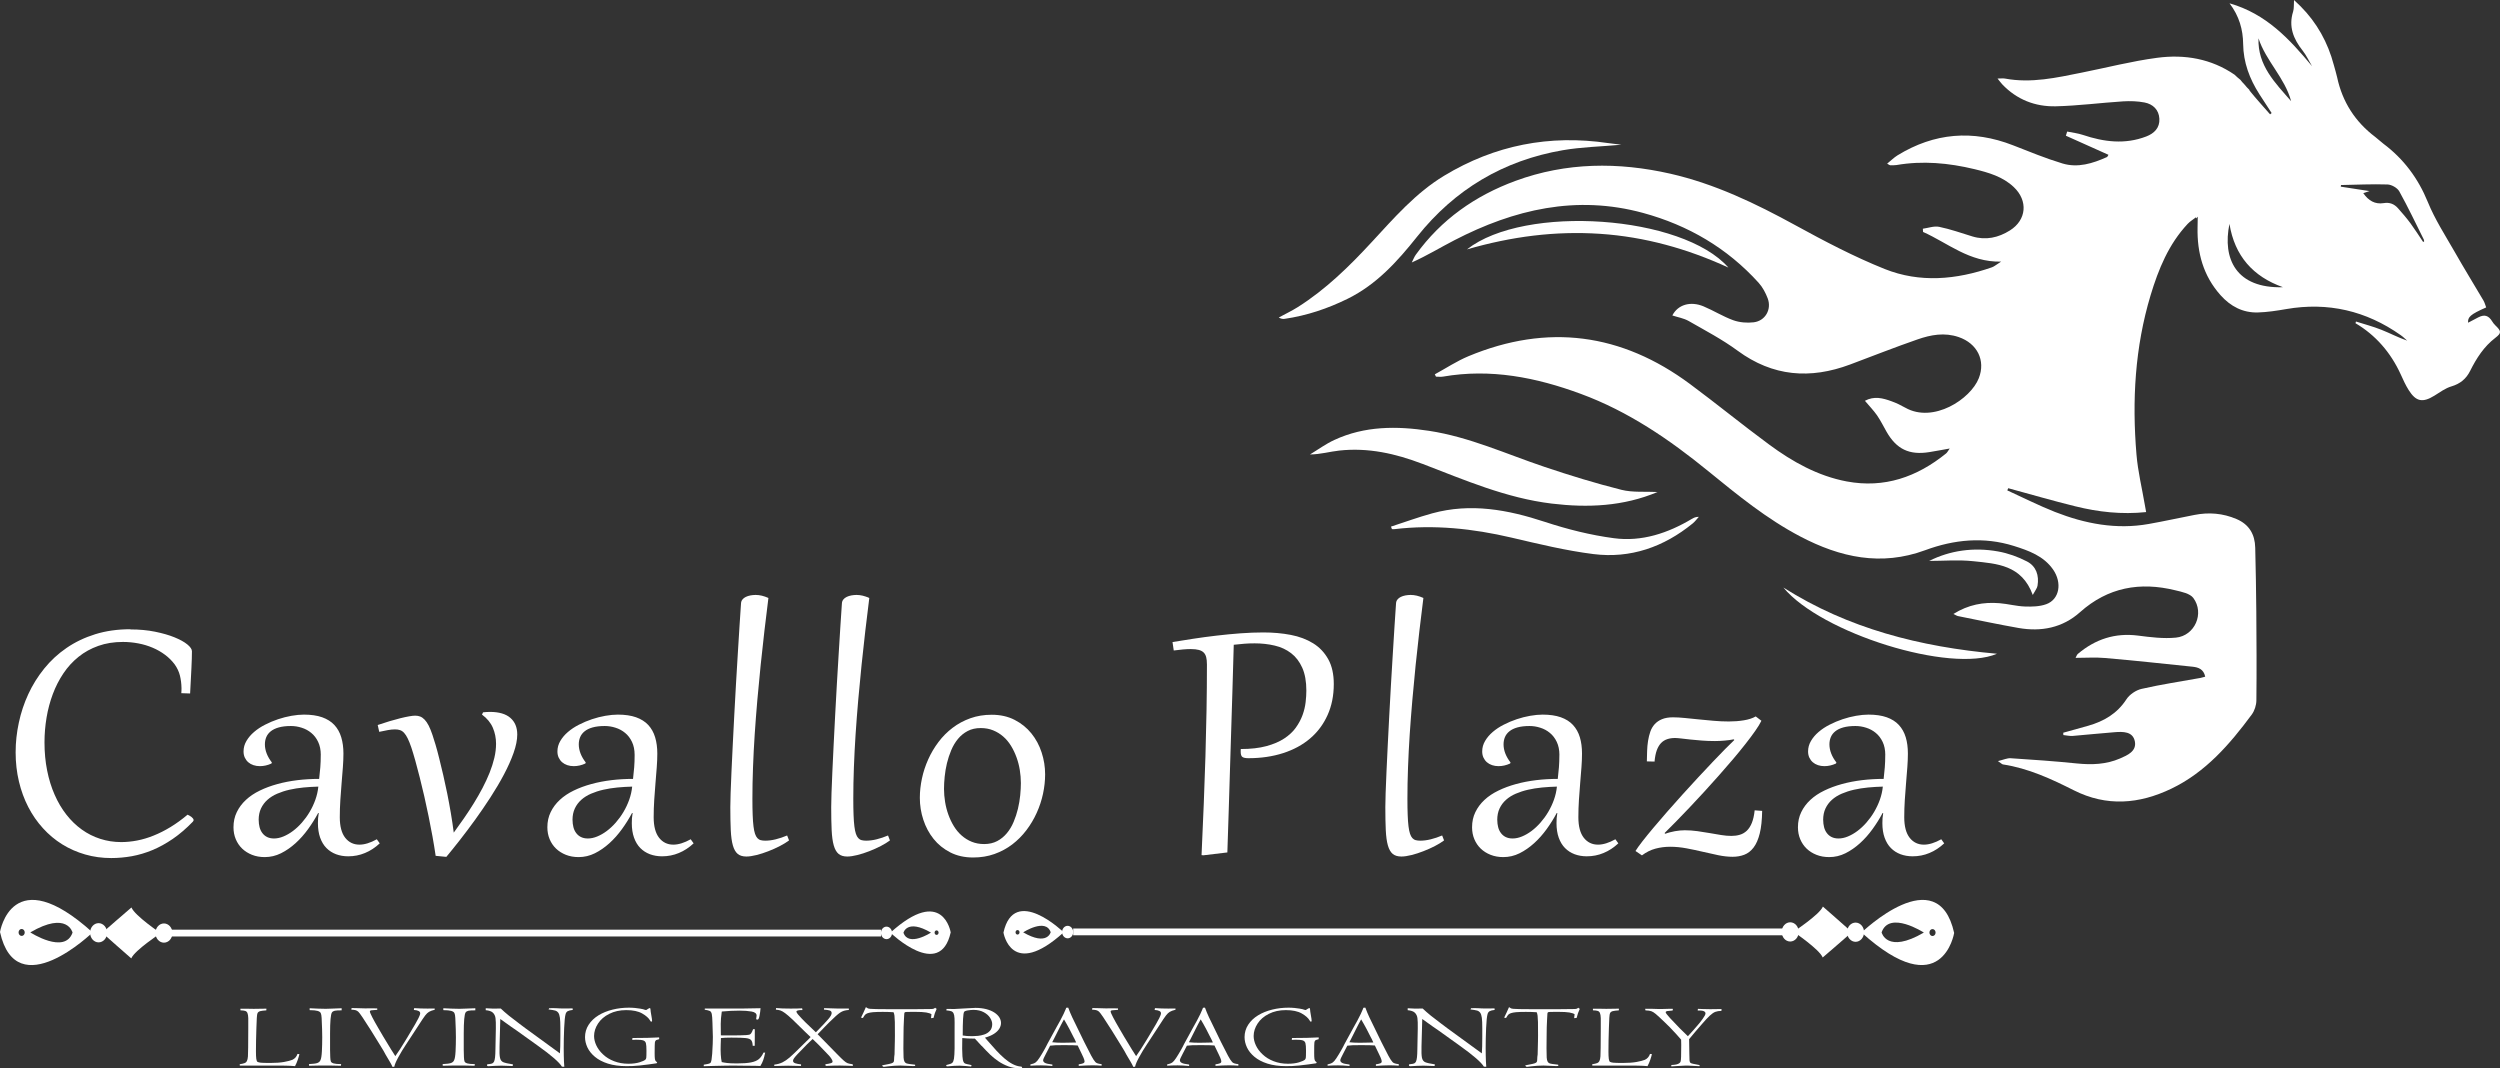 <?xml version="1.0" encoding="UTF-8"?><svg id="Vrstva_2" xmlns="http://www.w3.org/2000/svg" viewBox="0 0 673.27 287.72"><rect x="0" y="0" width="673.27" height="287.72" fill="#333333" stroke="none"/><g id="Vrstva_2-2"><path d="M24.93,251.11c-21.74-19.64-24.93-.11-24.93-.11,4.43,19.96,24.93.11,24.93.11ZM5.83,250.18c.46,0,.83.42.83.94,0,.52-.37.94-.83.93-.46,0-.83-.42-.83-.94,0-.52.37-.94.83-.93ZM8.16,251.1c9.98-5.83,11.38.05,11.38.05-2.08,5.98-11.38-.05-11.38-.05Z" style="fill:#fff; stroke-width:0px;"/><path d="M26.54,253.79c1.27,0,2.3-1.15,2.3-2.58h0c0-1.43-1.02-2.59-2.28-2.6h0c-1.27,0-2.3,1.15-2.3,2.58h0c0,1.43,1.02,2.59,2.28,2.6h0Z" style="fill:#fff; stroke-width:0px;"/><path d="M44.14,253.87c1.27,0,2.3-1.15,2.3-2.58h0c0-1.43-1.02-2.59-2.28-2.6h0c-1.27,0-2.3,1.15-2.3,2.58h0c0,1.43,1.02,2.59,2.28,2.6h0Z" style="fill:#fff; stroke-width:0px;"/><path d="M35.35,258.1s-7.84-6.85-7.77-6.89c-.07-.04,7.82-6.82,7.82-6.82.91,2.24,7.82,6.88,7.8,6.89.11.07-6.92,4.59-7.85,6.82Z" style="fill:#fff; stroke-width:0px;"/><path d="M256.03,251.1s-2.07-12.72-16.24.07c0,0,13.35,12.92,16.24-.07ZM252.77,251.17c0,.34-.24.61-.54.61-.3,0-.54-.27-.54-.61,0-.34.24-.61.54-.61.3,0,.54.27.54.61ZM243.31,251.2s.91-3.83,7.41-.04c0,0-6.06,3.93-7.41.04Z" style="fill:#fff; stroke-width:0px;"/><path d="M238.75,252.92c-.82,0-1.5-.75-1.5-1.68h0c0-.93.66-1.69,1.49-1.69h0c.82,0,1.5.75,1.5,1.68h0c0,.93-.66,1.69-1.49,1.69h0Z" style="fill:#fff; stroke-width:0px;"/><rect x="44.15" y="250.37" width="193.1" height="1.83" style="fill:#fff; stroke-width:0px;"/><path d="M501.34,251.14c21.74,19.64,24.93.11,24.93.11-4.43-19.96-24.93-.11-24.93-.11ZM520.44,252.08c-.46,0-.83-.42-.83-.94,0-.52.38-.94.83-.93.46,0,.83.42.83.94,0,.52-.38.93-.83.93ZM518.11,251.15c-9.98,5.83-11.38-.05-11.38-.05,2.08-5.98,11.38.05,11.38.05Z" style="fill:#fff; stroke-width:0px;"/><path d="M499.73,248.46c-1.27,0-2.3,1.15-2.3,2.58h0c0,1.43,1.02,2.59,2.28,2.6h0c1.26,0,2.29-1.15,2.3-2.58h0c0-1.43-1.01-2.59-2.28-2.6h0Z" style="fill:#fff; stroke-width:0px;"/><path d="M482.13,248.38c-1.27,0-2.29,1.15-2.3,2.58h0c0,1.43,1.01,2.59,2.28,2.6h0c1.27,0,2.29-1.15,2.3-2.58h0c0-1.43-1.02-2.59-2.28-2.6h0Z" style="fill:#fff; stroke-width:0px;"/><path d="M490.92,244.15s7.84,6.86,7.77,6.89c.07.04-7.82,6.82-7.82,6.82-.91-2.24-7.81-6.88-7.8-6.89-.12-.07,6.92-4.58,7.85-6.82Z" style="fill:#fff; stroke-width:0px;"/><path d="M270.24,251.15s2.08,12.72,16.23-.07c0,0-13.35-12.92-16.23.07ZM273.49,251.08c0-.34.24-.61.54-.61.3,0,.54.27.54.61,0,.34-.24.61-.54.61-.3,0-.54-.27-.54-.61ZM282.96,251.05s-.91,3.83-7.41.03c0,0,6.06-3.93,7.41-.03Z" style="fill:#fff; stroke-width:0px;"/><path d="M287.52,249.33c.82,0,1.49.75,1.5,1.68h0c0,.93-.66,1.69-1.49,1.69h0c-.82,0-1.49-.75-1.5-1.68h0c0-.93.66-1.69,1.49-1.69h0Z" style="fill:#fff; stroke-width:0px;"/><rect x="289.02" y="250.05" width="193.1" height="1.83" style="fill:#fff; stroke-width:0px;"/><path d="M480.28,158.23c17.46,11.06,36.82,15.98,57.52,17.83-12.46,5.37-47.38-5.54-57.52-17.83Z" style="fill:#fff; stroke-width:0px;"/><path d="M436.6,38.98c-5.63.51-10.73.61-15.7,1.47-15.99,2.75-29.12,10.55-39.24,23.26-5.3,6.66-10.91,12.89-18.71,16.74-5.4,2.66-11.03,4.55-17,5.42-.46.07-.96,0-1.57-.36,1.72-.94,3.5-1.78,5.15-2.82,7.55-4.78,13.87-10.98,19.89-17.5,6.01-6.49,11.81-13.22,19.51-17.87,13.66-8.25,28.37-11.11,44.12-8.79,1.01.15,2.04.26,3.54.44Z" style="fill:#fff; stroke-width:0px;"/><path d="M395.08,67.15c15.56-12.22,58.09-9.18,70.39,4.91-11-5.06-22.45-8.28-34.57-9.09-12.05-.8-23.8.71-35.82,4.19Z" style="fill:#fff; stroke-width:0px;"/><path d="M671.98,87.58c-.31-.29-.59-.65-.81-1.02-.98-1.6-2.07-1.94-3.71-1.11-1.11.57-2.22,1.17-2.78,1.46-.12-1.5.53-2.21,4.87-4.12-.24-.61-.4-1.28-.73-1.85-2.6-4.4-5.28-8.76-7.81-13.21-2.51-4.38-5.28-8.67-7.17-13.31-2.63-6.43-6.52-11.63-11.99-15.73-.75-.56-1.42-1.24-2.17-1.8-5.4-4.08-8.85-9.42-10.27-16.08-.25-1.11-.59-2.2-.89-3.3-1.6-6.07-4.54-11.37-8.95-15.81-.55-.55-1.11-1.07-1.77-1.69-.08,1.23.03,2.23-.24,3.1-1.28,4.06.08,7.38,2.57,10.53,1,1.27,1.69,2.78,2.53,4.19-6.07-7.3-12.33-14.11-22.23-16.94,2.63,3.45,3.62,7.1,3.67,10.93.06,5.01,1.73,9.41,4.36,13.53,1.09,1.71,2.21,3.4,3.31,5.09-.14.12-.28.24-.42.35-1.83-2.11-3.73-4.16-5.48-6.34-.05-.09-.09-.19-.13-.29-.23-.21-.43-.43-.65-.66-.38-.47-.78-.92-1.2-1.35-.17-.22-.36-.42-.53-.65-.55-.43-1.08-.9-1.58-1.39-6.26-4.29-13.39-5.54-20.87-4.54-6.8.9-13.48,2.63-20.24,3.98-6.82,1.37-13.65,2.93-20.7,1.61-.52-.09-1.07-.01-2.02-.01.61.74.92,1.19,1.29,1.58,3.91,4.1,8.86,6.02,14.37,5.9,6.05-.14,12.08-.94,18.13-1.33,1.93-.12,3.92-.06,5.8.3,2.27.44,3.87,1.95,4,4.38.14,2.47-1.42,3.97-3.55,4.78-5.73,2.2-11.4,1.47-17.06-.43-1.35-.45-2.8-.61-4.22-.9-.11.38-.24.75-.35,1.12,3.79,1.71,7.6,3.41,11.47,5.14-.1.14-.22.53-.45.63-3.81,1.7-7.8,2.95-11.92,1.71-4.54-1.37-8.94-3.19-13.35-4.91-10.83-4.22-21.19-3.36-31.08,2.71-.97.6-1.79,1.43-2.8,2.24.53.3.66.43.79.43.58.01,1.16.04,1.72-.05,7.08-1.22,14.07-.56,20.99,1.1,3.83.93,7.64,2.02,10.61,4.84,3.88,3.68,3.44,8.85-1.05,11.67-3.09,1.94-6.49,2.72-10.12,1.61-2.97-.91-5.91-1.96-8.94-2.58-1.37-.28-2.93.31-4.39.51.02.29.04.58.06.87,6.69,2.96,12.42,8.18,21.02,7.99-1.26.78-1.81,1.3-2.47,1.53-9.59,3.35-19.41,4.25-28.9.45-8.25-3.31-16.19-7.48-24-11.76-10.75-5.89-21.71-11.16-33.71-13.9-14.04-3.18-28.01-3.09-41.67,1.92-10.88,4-20.03,10.41-26.88,19.9-.45.63-.72,1.39-1.08,2.09,4.12-1.85,7.74-4.07,11.51-6.01,16.07-8.3,32.82-12.24,50.79-7.33,12.13,3.31,22.64,9.44,31.12,18.82,1.06,1.18,1.87,2.7,2.44,4.21,1.1,2.94-.66,6.05-3.78,6.42-1.79.22-3.81.05-5.51-.56-2.76-1-5.29-2.6-8.01-3.74-3.52-1.46-6.9-.46-8.39,2.46,1.49.49,3.07.74,4.38,1.48,4.46,2.56,9.07,4.97,13.2,8.01,9.48,6.97,19.54,7.73,30.28,3.72,6.06-2.27,12.07-4.65,18.19-6.77,3.58-1.24,7.24-1.93,11.07-.62,4.98,1.71,7.3,6.27,5.41,11.08-2.21,5.63-12.23,12.2-19.77,7.95-1.21-.68-2.47-1.3-3.78-1.76-2.29-.83-4.63-1.46-7.12-.11,1.18,1.4,2.32,2.57,3.24,3.88.97,1.41,1.74,2.96,2.59,4.46,2.68,4.69,6.13,6.35,11.51,5.48,1.7-.27,3.39-.6,5.5-.97-.5.7-.68,1.09-.98,1.33-7.84,6.35-16.64,9.43-26.75,7.54-7.8-1.47-14.62-5.3-20.92-9.95-7.2-5.3-14.12-10.97-21.3-16.29-18.44-13.68-38.36-16.34-59.63-7.5-3.17,1.32-6.07,3.25-9.09,4.89.1.22.21.42.31.63.63,0,1.27.09,1.88-.01,12.86-2.23,25.12.21,37.12,4.64,12.78,4.71,23.85,12.27,34.32,20.81,7.88,6.42,15.76,12.87,24.83,17.62,10.72,5.62,21.71,8.06,33.59,3.68,7.78-2.88,15.8-3.69,23.89-1.15,4,1.26,7.99,2.68,10.55,6.33,2.52,3.61,1.74,8.08-1.83,9.36-1.76.64-3.83.69-5.75.62-2.28-.08-4.54-.7-6.83-.89-4.31-.35-8.4.38-12.42,2.9.61.29.87.48,1.14.55,5.46,1.09,10.91,2.26,16.39,3.22,6.12,1.07,11.84-.02,16.57-4.25,7.52-6.71,16.16-8.24,25.69-5.89,1.71.41,3.92.85,4.83,2.07,3.04,4.12.41,10.16-4.69,10.67-3.36.33-6.84-.11-10.24-.55-6.18-.78-11.48.98-16.16,4.92-.31.26-.43.74-.63,1.08,2.76,0,5.39-.19,7.98.04,7.84.69,15.68,1.52,23.5,2.34,1.57.16,3.02.65,3.43,2.69-.51.13-.88.26-1.25.33-5.3.96-10.63,1.75-15.87,2.95-1.54.35-3.27,1.52-4.11,2.83-2.5,3.84-6.04,5.89-10.26,7.1-2.24.65-4.5,1.25-6.74,1.88,0,.21.02.41.03.63.84.08,1.7.3,2.54.23,3.75-.3,7.5-.72,11.26-1,2.26-.17,4.93-.24,5.46,2.5.5,2.63-1.98,3.7-4.01,4.58-3.71,1.61-7.59,1.74-11.59,1.34-5.94-.61-11.9-1.02-17.86-1.41-.93-.06-1.9.41-3.42.77.87.58,1.09.86,1.36.9,6.83,1.04,12.99,3.9,19.07,6.96,8.85,4.46,17.6,3.73,26.27-.43,9.24-4.44,15.72-11.94,21.66-19.97.75-1.02,1.23-2.52,1.24-3.79.09-7.97.04-15.93-.02-23.89-.04-5.75-.16-11.49-.29-17.24-.08-3.61-1.64-6.28-5.05-7.73-3.66-1.56-7.44-1.87-11.33-1.1-4.09.79-8.17,1.7-12.29,2.43-8.76,1.57-17.15-.06-25.29-3.25-4.35-1.72-8.55-3.85-12.81-5.79l.25-.59c6.01,1.64,12,3.38,18.04,4.87,6.21,1.54,12.5,2.25,19.1,1.56-.16-.84-.26-1.38-.35-1.93-.77-4.52-1.87-9.01-2.25-13.57-1.22-14.5-.42-28.87,3.8-42.89,2.12-7.02,4.86-13.76,9.99-19.23.65-.69,1.49-1.19,2.24-1.77.03.12.05.21.06.31.13-.16.28-.33.41-.48,0,.98-.04,1.95-.05,2.93-.14,6.84,1.55,13.01,6.18,18.21,2.71,3.03,6.03,4.78,10.08,4.66,2.55-.08,5.1-.47,7.62-.91,11.23-1.94,21.5.44,30.83,7.02.63.43,1.16.99,1.74,1.48-2.44-.84-4.65-2.02-6.96-2.93-2.23-.89-4.55-1.49-6.83-2.22l-.13.46c5.38,3.17,9.48,7.85,12.19,13.79.65,1.44,1.3,2.89,2.14,4.22,1.98,3.13,3.76,3.45,6.92,1.5,1.49-.92,2.95-2.02,4.59-2.5,2.36-.7,3.99-2.05,5.04-4.18,1.71-3.41,3.7-6.54,6.8-8.91,1.74-1.33,1.57-1.82-.05-3.38ZM600.41,60.29c1.41,8.66,6.35,14.2,14.42,17.06-12.65.38-16.35-7.67-14.42-17.06ZM608.23,10.32c2.01,6.12,7.1,10.63,8.79,16.93-4.29-4.93-9.05-9.6-8.79-16.93ZM652.56,65.15c-1.12-1.67-2.2-3.38-3.39-5-1.04-1.41-2.2-2.75-3.36-4.06-1.02-1.15-2.26-1.66-3.86-1.39-2.34.38-4.1-.65-5.5-2.68.63-.21,1.13-.37,1.67-.56-2.6-.39-5.16-.78-7.73-1.19.02-.14.04-.29.06-.44,4.19-.08,8.36-.29,12.54-.15,1.09.04,2.63.91,3.16,1.86,2.36,4.24,4.43,8.64,6.61,12.99.07.14.05.34.08.5-.09.04-.19.08-.27.12Z" style="fill:#fff; stroke-width:0px;"/><path d="M383.04,124.91c-7.2-2.76-14.6-4.42-22.35-3.57-2.56.28-5.05,1.02-7.9,1.05,2.17-1.31,4.25-2.84,6.55-3.9,8.2-3.81,16.84-3.79,25.55-2.46,10.86,1.66,20.8,6.26,31.11,9.72,6.81,2.29,13.7,4.41,20.67,6.16,3.09.77,6.47.42,9.72.59-9.22,3.88-18.76,4.29-28.48,3.12-12.27-1.48-23.48-6.35-34.86-10.72Z" style="fill:#fff; stroke-width:0px;"/><path d="M519.54,151.06c5.64-2.83,11.99-3.73,18.56-2.55,2.68.48,5.37,1.44,7.79,2.7,2.47,1.28,3.3,3.77,2.83,6.54-.11.67-.63,1.27-1.28,2.48-2.96-8.12-9.69-8.42-16-9.09-4.01-.43-8.1-.08-11.9-.08Z" style="fill:#fff; stroke-width:0px;"/><path d="M455.68,139.72c.48-.29,1-.55,1.83-.53-.56.61-1.04,1.29-1.67,1.79-7.78,6.34-16.73,9.48-26.69,8.24-7.44-.93-14.79-2.73-22.11-4.44-10.39-2.43-20.82-3.54-31.46-2.28-.24.03-.47,0-.72,0-.09-.23-.17-.45-.26-.68,3.69-1.2,7.35-2.54,11.09-3.57,10.38-2.85,20.37-.99,30.37,2.3,6.03,1.98,12.28,3.56,18.56,4.39,7.51,1.01,14.57-1.35,21.06-5.23Z" style="fill:#fff; stroke-width:0px;"/><path d="M35.14,169.51c2.38,0,4.58.2,6.6.61,2.02.41,3.77.91,5.24,1.51,1.47.6,2.62,1.23,3.46,1.91.83.68,1.25,1.3,1.25,1.86,0,1.17-.05,2.7-.14,4.57-.09,1.87-.21,4.13-.35,6.79l-2.37-.08c.02-.24.03-.46.04-.68,0-.21.01-.44.01-.68-.02-1.17-.16-2.29-.42-3.36-.26-1.06-.74-2.08-1.43-3.05-.73-.97-1.59-1.83-2.6-2.58-1.01-.75-2.11-1.38-3.31-1.89-1.2-.51-2.48-.9-3.84-1.16-1.36-.26-2.75-.4-4.17-.4-2.43,0-4.64.35-6.63,1.06-1.99.71-3.76,1.68-5.32,2.94-1.56,1.25-2.92,2.73-4.07,4.44-1.15,1.71-2.11,3.57-2.86,5.58-.75,2.01-1.32,4.12-1.69,6.33s-.56,4.45-.56,6.71c0,2.67.24,5.19.71,7.55.47,2.37,1.14,4.54,2.02,6.53.87,1.99,1.92,3.78,3.16,5.36,1.23,1.58,2.62,2.92,4.15,4.02,1.53,1.1,3.2,1.94,4.98,2.51,1.79.58,3.67.87,5.65.87,1.38,0,2.8-.14,4.26-.42,1.46-.28,2.95-.72,4.45-1.33,1.51-.6,3.03-1.37,4.56-2.3,1.53-.93,3.06-2.04,4.59-3.33.14.07.31.15.5.25.19.1.37.22.53.34.16.13.3.27.42.42.12.15.18.31.18.46,0,.1-.07.25-.22.43-1.78,1.84-3.58,3.38-5.39,4.62-1.82,1.24-3.64,2.25-5.47,3.01s-3.68,1.31-5.54,1.65c-1.86.33-3.72.5-5.57.5-2.45,0-4.79-.32-7.01-.96-2.22-.64-4.29-1.55-6.2-2.74-1.91-1.19-3.63-2.63-5.17-4.33-1.54-1.69-2.86-3.59-3.95-5.7-1.09-2.11-1.93-4.4-2.52-6.88-.59-2.48-.89-5.09-.89-7.85s.29-5.32.86-8c.57-2.68,1.42-5.25,2.56-7.7,1.13-2.45,2.56-4.74,4.28-6.87,1.72-2.13,3.72-3.98,6.01-5.55,2.29-1.57,4.87-2.81,7.73-3.7,2.87-.89,6.03-1.34,9.48-1.34Z" style="fill:#fff; stroke-width:0px;"/><path d="M86.39,203.3c0-1.34-.24-2.51-.71-3.5-.47-.99-1.09-1.8-1.85-2.42-.76-.63-1.62-1.1-2.59-1.4-.96-.31-1.92-.46-2.89-.46-1.29,0-2.38.13-3.27.38-.89.25-1.61.6-2.17,1.05-.55.44-.95.97-1.2,1.57-.25.6-.37,1.25-.37,1.95,0,.82.16,1.64.48,2.46.32.83.79,1.63,1.4,2.41l-.11.28c-1.03.48-2.08.71-3.13.71-.62,0-1.19-.09-1.73-.27-.54-.18-1-.44-1.39-.78-.39-.34-.7-.76-.93-1.25-.23-.49-.34-1.05-.34-1.66,0-1,.26-1.95.78-2.83.52-.88,1.2-1.69,2.06-2.42.85-.73,1.84-1.39,2.97-1.96,1.13-.58,2.29-1.07,3.49-1.47,1.2-.4,2.4-.71,3.61-.92,1.21-.21,2.33-.32,3.36-.32,1.91,0,3.54.24,4.89.71,1.35.48,2.45,1.17,3.3,2.08.84.91,1.46,2.01,1.85,3.31.39,1.29.59,2.76.59,4.39,0,1.12-.05,2.36-.15,3.7-.1,1.34-.21,2.75-.34,4.22-.13,1.47-.24,2.99-.34,4.56-.1,1.57-.15,3.12-.15,4.67,0,2.45.49,4.29,1.46,5.53.97,1.23,2.25,1.85,3.83,1.85,1.4,0,2.96-.49,4.68-1.45l.79,1.1c-1.22,1.14-2.54,2.01-3.98,2.6-1.43.6-2.94.89-4.52.89-1.18,0-2.27-.19-3.27-.56-1-.38-1.86-.93-2.59-1.67-.73-.74-1.29-1.67-1.69-2.79-.4-1.12-.6-2.42-.6-3.91,0-.44.01-.88.04-1.33.03-.44.09-.91.18-1.4h-.16c-.78,1.46-1.68,2.91-2.71,4.33-1.03,1.42-2.15,2.69-3.38,3.8-1.23,1.11-2.53,2.02-3.92,2.71-1.39.69-2.85,1.03-4.37,1.03-1.25,0-2.4-.2-3.43-.61-1.03-.41-1.92-.97-2.66-1.68-.74-.71-1.31-1.56-1.72-2.54-.41-.98-.61-2.05-.61-3.2,0-1.5.29-2.86.89-4.08.59-1.23,1.41-2.32,2.45-3.29,1.04-.97,2.29-1.81,3.74-2.51,1.45-.71,3.03-1.29,4.74-1.76,1.71-.47,3.51-.82,5.42-1.05,1.91-.23,3.85-.34,5.83-.34.13-1.07.23-2.11.31-3.11.08-1,.12-2.11.12-3.32ZM69.67,220.84c0,.66.08,1.3.23,1.9.15.6.4,1.14.74,1.59.34.46.76.82,1.28,1.08.52.26,1.14.4,1.87.4.82,0,1.66-.18,2.53-.54.87-.36,1.73-.85,2.57-1.48.84-.63,1.65-1.38,2.42-2.26.77-.88,1.47-1.83,2.08-2.87.62-1.04,1.13-2.13,1.54-3.28s.68-2.33.8-3.54c-1.34.03-2.68.12-4,.24-1.33.13-2.58.33-3.77.6-1.19.27-2.29.63-3.31,1.07-1.02.44-1.89.99-2.63,1.65-.74.66-1.31,1.43-1.73,2.32-.42.89-.63,1.93-.63,3.1Z" style="fill:#fff; stroke-width:0px;"/><path d="M117.32,230.44c-.24-1.63-.52-3.35-.84-5.14-.33-1.79-.68-3.61-1.05-5.44-.37-1.83-.76-3.64-1.17-5.42-.41-1.79-.82-3.49-1.23-5.1-.41-1.62-.8-3.11-1.18-4.47-.38-1.36-.74-2.54-1.06-3.52-.34-1-.67-1.83-.98-2.46-.31-.64-.63-1.14-.97-1.51-.34-.37-.7-.62-1.1-.75-.4-.14-.85-.2-1.36-.2-.58,0-1.2.06-1.87.18-.66.12-1.46.28-2.38.48l-.41-1.84c1.09-.37,2.16-.72,3.2-1.03,1.04-.31,2.01-.58,2.9-.8.89-.22,1.68-.39,2.37-.51.69-.12,1.23-.18,1.63-.18.49,0,.94.08,1.35.24.41.16.8.44,1.18.83.38.39.74.92,1.09,1.59.34.67.69,1.52,1.03,2.54.24.68.51,1.56.83,2.64.32,1.08.65,2.31.99,3.69.34,1.38.7,2.87,1.08,4.48.37,1.61.73,3.27,1.08,4.99.34,1.72.67,3.47.97,5.25.3,1.78.56,3.53.78,5.25.91-1.24,1.82-2.53,2.74-3.85.92-1.33,1.8-2.67,2.64-4.03.84-1.36,1.63-2.73,2.36-4.12.73-1.39,1.36-2.76,1.91-4.12.54-1.36.97-2.7,1.28-4.01.31-1.31.46-2.58.46-3.8,0-1.53-.29-2.97-.86-4.31-.57-1.34-1.55-2.53-2.93-3.55l.3-.61c.33-.03.64-.06.95-.08.31-.02.61-.03.9-.03,2.43,0,4.27.54,5.5,1.61,1.23,1.07,1.85,2.56,1.85,4.47,0,1.45-.33,3.09-.98,4.94-.65,1.85-1.52,3.78-2.59,5.81-1.07,2.03-2.29,4.09-3.65,6.19-1.36,2.1-2.75,4.13-4.17,6.09-1.42,1.96-2.8,3.79-4.14,5.5-1.34,1.71-2.53,3.19-3.57,4.43l-2.89-.28Z" style="fill:#fff; stroke-width:0px;"/><path d="M170.91,203.3c0-1.34-.24-2.51-.71-3.5-.47-.99-1.09-1.8-1.85-2.42-.76-.63-1.62-1.1-2.59-1.4-.96-.31-1.92-.46-2.89-.46-1.29,0-2.38.13-3.27.38-.89.25-1.61.6-2.16,1.05-.55.44-.95.97-1.2,1.57-.25.6-.37,1.25-.37,1.95,0,.82.16,1.64.48,2.46.32.83.79,1.63,1.4,2.41l-.11.28c-1.03.48-2.08.71-3.13.71-.62,0-1.19-.09-1.73-.27-.54-.18-1-.44-1.39-.78-.39-.34-.7-.76-.93-1.25-.23-.49-.34-1.05-.34-1.66,0-1,.26-1.95.78-2.83.52-.88,1.2-1.69,2.06-2.42.85-.73,1.84-1.39,2.97-1.96,1.13-.58,2.29-1.07,3.49-1.47,1.2-.4,2.4-.71,3.61-.92,1.21-.21,2.33-.32,3.36-.32,1.91,0,3.54.24,4.89.71,1.35.48,2.45,1.17,3.3,2.08.84.91,1.46,2.01,1.85,3.31.39,1.29.59,2.76.59,4.39,0,1.12-.05,2.36-.15,3.7-.1,1.34-.21,2.75-.34,4.22-.13,1.47-.24,2.99-.34,4.56-.1,1.57-.15,3.12-.15,4.67,0,2.45.49,4.29,1.46,5.53.97,1.23,2.25,1.85,3.83,1.85,1.4,0,2.96-.49,4.68-1.45l.79,1.1c-1.22,1.14-2.54,2.01-3.98,2.6-1.43.6-2.94.89-4.52.89-1.18,0-2.27-.19-3.27-.56-1-.38-1.86-.93-2.59-1.67-.73-.74-1.29-1.67-1.69-2.79-.4-1.12-.6-2.42-.6-3.91,0-.44.01-.88.04-1.33.03-.44.09-.91.18-1.4h-.16c-.78,1.46-1.68,2.91-2.71,4.33-1.03,1.42-2.15,2.69-3.38,3.8-1.23,1.11-2.53,2.02-3.92,2.71-1.39.69-2.85,1.03-4.37,1.03-1.25,0-2.4-.2-3.43-.61-1.03-.41-1.92-.97-2.66-1.68-.74-.71-1.31-1.56-1.72-2.54-.41-.98-.61-2.05-.61-3.2,0-1.5.29-2.86.89-4.08.59-1.23,1.41-2.32,2.45-3.29,1.04-.97,2.29-1.81,3.74-2.51,1.45-.71,3.03-1.29,4.74-1.76,1.71-.47,3.51-.82,5.42-1.05,1.91-.23,3.85-.34,5.83-.34.13-1.07.23-2.11.31-3.11.08-1,.12-2.11.12-3.32ZM154.19,220.84c0,.66.08,1.3.23,1.9.15.6.4,1.14.74,1.59.34.46.76.82,1.28,1.08.52.26,1.14.4,1.87.4.82,0,1.66-.18,2.53-.54s1.73-.85,2.57-1.48c.84-.63,1.65-1.38,2.42-2.26.77-.88,1.47-1.83,2.08-2.87.62-1.04,1.13-2.13,1.54-3.28.41-1.15.68-2.33.8-3.54-1.34.03-2.68.12-4,.24-1.33.13-2.58.33-3.77.6-1.19.27-2.29.63-3.31,1.07-1.02.44-1.89.99-2.63,1.65-.74.66-1.31,1.43-1.73,2.32-.42.89-.63,1.93-.63,3.1Z" style="fill:#fff; stroke-width:0px;"/><path d="M206.94,161.04c-.36,2.89-.72,5.86-1.08,8.9-.35,3.04-.69,6.11-1.01,9.21-.32,3.11-.61,6.22-.89,9.35-.27,3.13-.51,6.22-.71,9.25-.2,3.04-.35,6.02-.46,8.95-.11,2.93-.16,5.73-.16,8.42,0,1.68.02,3.13.07,4.34.04,1.21.12,2.23.22,3.06.1.83.24,1.51.41,2.02.17.51.39.9.64,1.17.25.27.55.46.9.55.34.09.75.14,1.23.14.87,0,1.81-.12,2.82-.37,1.01-.25,2.03-.59,3.06-1.03l.52,1.33c-.65.49-1.48,1-2.46,1.51-.99.51-2.03.98-3.12,1.4-1.09.43-2.16.77-3.2,1.03-1.04.26-1.95.4-2.71.4-.98,0-1.76-.23-2.33-.7-.57-.47-1.01-1.23-1.31-2.28-.3-1.05-.49-2.43-.57-4.12-.08-1.69-.12-3.76-.12-6.19,0-.88.03-2.15.08-3.79.05-1.64.13-3.55.23-5.73.1-2.18.21-4.56.34-7.15.13-2.59.26-5.26.41-8.03.15-2.77.3-5.56.46-8.37.16-2.82.33-5.54.49-8.17.16-2.63.32-5.11.46-7.44.14-2.33.28-4.39.41-6.18.02-.41.14-.76.38-1.06.24-.3.54-.54.91-.71.37-.18.79-.31,1.25-.4.46-.08.93-.13,1.4-.13,1.09,0,2.23.27,3.43.82Z" style="fill:#fff; stroke-width:0px;"/><path d="M234.11,161.04c-.36,2.89-.72,5.86-1.08,8.9-.35,3.04-.69,6.11-1.01,9.21-.32,3.11-.61,6.22-.89,9.35-.27,3.13-.51,6.22-.71,9.25-.2,3.04-.35,6.02-.46,8.95-.11,2.93-.16,5.73-.16,8.42,0,1.68.02,3.13.07,4.34.04,1.21.12,2.23.22,3.06.1.83.24,1.51.41,2.02.17.51.39.9.64,1.17.25.27.55.46.9.55.34.09.75.14,1.23.14.87,0,1.81-.12,2.82-.37,1.01-.25,2.03-.59,3.06-1.03l.52,1.33c-.65.49-1.48,1-2.46,1.51-.99.51-2.03.98-3.12,1.4-1.09.43-2.16.77-3.2,1.03-1.04.26-1.95.4-2.71.4-.98,0-1.76-.23-2.33-.7s-1.01-1.23-1.31-2.28c-.3-1.05-.49-2.43-.57-4.12-.08-1.69-.12-3.76-.12-6.19,0-.88.03-2.15.08-3.79.05-1.64.13-3.55.23-5.73.1-2.18.21-4.56.34-7.15.13-2.59.26-5.26.41-8.03.14-2.77.3-5.56.46-8.37.16-2.82.33-5.54.49-8.17.16-2.63.32-5.11.46-7.44.14-2.33.28-4.39.41-6.18.02-.41.14-.76.38-1.06.24-.3.54-.54.91-.71.37-.18.79-.31,1.25-.4.46-.08.93-.13,1.4-.13,1.09,0,2.23.27,3.43.82Z" style="fill:#fff; stroke-width:0px;"/><path d="M247.72,214.87c0-1.72.19-3.46.57-5.23.38-1.77.94-3.48,1.69-5.14.74-1.66,1.67-3.22,2.76-4.67,1.1-1.46,2.36-2.73,3.8-3.82,1.43-1.09,3.03-1.95,4.79-2.58,1.76-.63,3.68-.94,5.75-.94,2.32,0,4.38.46,6.17,1.38,1.79.92,3.29,2.13,4.51,3.64,1.22,1.51,2.14,3.22,2.76,5.14.63,1.92.94,3.89.94,5.9,0,1.72-.19,3.46-.57,5.23-.38,1.77-.95,3.48-1.7,5.14-.75,1.66-1.68,3.22-2.78,4.67-1.1,1.45-2.37,2.73-3.8,3.82-1.43,1.09-3.03,1.95-4.79,2.58-1.76.63-3.68.94-5.75.94-2.32,0-4.38-.46-6.17-1.38-1.79-.92-3.29-2.13-4.49-3.64-1.21-1.51-2.12-3.22-2.75-5.14-.63-1.92-.94-3.89-.94-5.9ZM254.23,212.44c0,1.16.1,2.33.29,3.52.19,1.19.49,2.34.89,3.45.4,1.11.89,2.14,1.48,3.1.59.96,1.29,1.8,2.1,2.51.81.71,1.72,1.28,2.72,1.68,1.01.41,2.12.61,3.34.61,1.33,0,2.49-.27,3.5-.8s1.88-1.25,2.61-2.13c.74-.88,1.34-1.9,1.82-3.04.48-1.14.87-2.32,1.16-3.54.29-1.22.49-2.42.61-3.61.12-1.19.18-2.29.18-3.29,0-1.17-.1-2.35-.29-3.54-.19-1.18-.49-2.32-.89-3.42-.4-1.1-.89-2.13-1.48-3.09-.59-.96-1.29-1.8-2.1-2.5-.81-.71-1.72-1.26-2.72-1.67s-2.12-.61-3.34-.61c-1.33,0-2.49.26-3.5.79-1.01.53-1.88,1.23-2.61,2.12-.74.89-1.34,1.9-1.82,3.04-.48,1.14-.87,2.31-1.16,3.52s-.49,2.41-.61,3.61c-.12,1.2-.18,2.29-.18,3.28Z" style="fill:#fff; stroke-width:0px;"/><path d="M325.03,178.83c0-.71-.06-1.33-.19-1.84-.13-.51-.35-.93-.67-1.25-.32-.32-.76-.56-1.32-.71-.56-.15-1.28-.23-2.15-.23-1.2,0-2.73.13-4.6.38l-.33-2.27c1.71-.29,3.57-.59,5.6-.89,2.02-.31,4.1-.59,6.24-.84,2.13-.25,4.28-.46,6.43-.62,2.15-.16,4.22-.24,6.2-.24,2.61,0,5.07.22,7.37.66,2.3.44,4.3,1.2,6.02,2.26,1.72,1.06,3.07,2.49,4.07,4.28,1,1.79,1.5,4.02,1.5,6.69,0,3.11-.56,5.91-1.68,8.38-1.12,2.48-2.68,4.57-4.7,6.29-2.02,1.72-4.44,3.03-7.26,3.94-2.82.91-5.94,1.37-9.36,1.37-.76,0-1.3-.11-1.61-.33-.31-.22-.46-.7-.46-1.43v-.33c0-.17,0-.3.03-.38,2.67,0,4.96-.26,6.88-.78,1.92-.52,3.53-1.21,4.83-2.07,1.31-.86,2.35-1.84,3.13-2.94.78-1.1,1.38-2.23,1.8-3.39.42-1.17.69-2.32.82-3.46.13-1.14.19-2.17.19-3.09,0-2.47-.37-4.52-1.1-6.16-.74-1.64-1.73-2.95-3-3.92-1.26-.97-2.74-1.66-4.43-2.05-1.69-.4-3.49-.6-5.39-.6-.96,0-1.88.03-2.76.1-.88.07-1.84.16-2.87.28-.04,1.31-.09,3.06-.15,5.26-.06,2.19-.14,4.72-.22,7.57-.08,2.85-.18,5.97-.29,9.37-.11,3.4-.22,6.94-.33,10.64-.11,3.7-.23,7.5-.35,11.41-.13,3.91-.25,7.8-.38,11.68l-6.46.77-.49-.05c.22-4.88.42-9.51.6-13.89.18-4.37.33-8.63.45-12.77.12-4.14.21-8.24.29-12.3.07-4.06.11-8.21.11-12.47Z" style="fill:#fff; stroke-width:0px;"/><path d="M383.33,161.04c-.36,2.89-.72,5.86-1.08,8.9-.35,3.04-.69,6.11-1.01,9.21-.32,3.11-.61,6.22-.88,9.35-.27,3.13-.51,6.22-.71,9.25-.2,3.04-.35,6.02-.46,8.95-.11,2.93-.16,5.73-.16,8.42,0,1.68.02,3.13.07,4.34.04,1.21.12,2.23.22,3.06.1.83.24,1.51.41,2.02.17.51.39.9.64,1.17.25.27.55.46.9.55.34.09.75.14,1.23.14.87,0,1.81-.12,2.82-.37,1.01-.25,2.03-.59,3.06-1.03l.52,1.33c-.65.49-1.47,1-2.46,1.51-.99.51-2.03.98-3.12,1.4-1.09.43-2.16.77-3.2,1.03-1.04.26-1.95.4-2.71.4-.98,0-1.76-.23-2.33-.7-.57-.47-1.01-1.23-1.31-2.28-.3-1.05-.49-2.43-.57-4.12-.08-1.69-.12-3.76-.12-6.19,0-.88.03-2.15.08-3.79.05-1.64.13-3.55.23-5.73.1-2.18.21-4.56.34-7.15.13-2.59.26-5.26.41-8.03.15-2.77.3-5.56.46-8.37.16-2.82.33-5.54.49-8.17.16-2.63.32-5.11.46-7.44.15-2.33.28-4.39.41-6.18.02-.41.14-.76.38-1.06.24-.3.54-.54.91-.71.37-.18.79-.31,1.25-.4.46-.08.93-.13,1.4-.13,1.09,0,2.23.27,3.43.82Z" style="fill:#fff; stroke-width:0px;"/><path d="M419.96,203.3c0-1.34-.24-2.51-.71-3.5-.47-.99-1.09-1.8-1.85-2.42-.76-.63-1.62-1.1-2.59-1.4-.96-.31-1.92-.46-2.89-.46-1.29,0-2.38.13-3.27.38-.89.25-1.61.6-2.16,1.05-.55.44-.95.97-1.2,1.57-.25.6-.37,1.25-.37,1.95,0,.82.16,1.64.48,2.46s.79,1.63,1.4,2.41l-.11.28c-1.04.48-2.08.71-3.13.71-.62,0-1.19-.09-1.73-.27-.54-.18-1-.44-1.39-.78-.39-.34-.7-.76-.93-1.25-.23-.49-.34-1.05-.34-1.66,0-1,.26-1.95.78-2.83.52-.88,1.2-1.69,2.06-2.42.85-.73,1.84-1.39,2.97-1.96,1.13-.58,2.29-1.07,3.49-1.47,1.2-.4,2.4-.71,3.61-.92,1.21-.21,2.33-.32,3.36-.32,1.91,0,3.54.24,4.89.71,1.35.48,2.45,1.17,3.29,2.08.84.91,1.46,2.01,1.85,3.31.39,1.29.58,2.76.58,4.39,0,1.12-.05,2.36-.15,3.7-.1,1.34-.21,2.75-.34,4.22-.13,1.47-.24,2.99-.34,4.56-.1,1.57-.15,3.12-.15,4.67,0,2.45.49,4.29,1.46,5.53.97,1.23,2.25,1.85,3.83,1.85,1.4,0,2.96-.49,4.68-1.45l.79,1.1c-1.22,1.14-2.54,2.01-3.98,2.6-1.43.6-2.94.89-4.52.89-1.18,0-2.27-.19-3.27-.56-1-.38-1.86-.93-2.59-1.67-.73-.74-1.29-1.67-1.69-2.79-.4-1.12-.6-2.42-.6-3.91,0-.44.01-.88.04-1.33.03-.44.09-.91.18-1.4h-.16c-.78,1.46-1.68,2.91-2.71,4.33-1.03,1.42-2.15,2.69-3.38,3.8-1.23,1.11-2.53,2.02-3.92,2.71-1.39.69-2.85,1.03-4.37,1.03-1.25,0-2.4-.2-3.43-.61-1.04-.41-1.92-.97-2.66-1.68-.74-.71-1.31-1.56-1.72-2.54-.41-.98-.61-2.05-.61-3.2,0-1.5.29-2.86.89-4.08.59-1.23,1.41-2.32,2.45-3.29,1.04-.97,2.29-1.81,3.75-2.51,1.45-.71,3.03-1.29,4.74-1.76,1.71-.47,3.51-.82,5.42-1.05,1.91-.23,3.85-.34,5.83-.34.13-1.07.23-2.11.31-3.11.08-1,.12-2.11.12-3.32ZM403.23,220.84c0,.66.08,1.3.23,1.9.15.6.4,1.14.74,1.59.34.46.76.82,1.28,1.08.52.26,1.14.4,1.87.4.82,0,1.66-.18,2.53-.54.87-.36,1.73-.85,2.57-1.48.84-.63,1.65-1.38,2.42-2.26.77-.88,1.47-1.83,2.08-2.87.62-1.04,1.13-2.13,1.54-3.28.41-1.15.68-2.33.8-3.54-1.34.03-2.68.12-4,.24-1.33.13-2.58.33-3.77.6-1.19.27-2.29.63-3.31,1.07-1.02.44-1.89.99-2.63,1.65-.74.66-1.31,1.43-1.73,2.32-.42.89-.63,1.93-.63,3.1Z" style="fill:#fff; stroke-width:0px;"/><path d="M440.43,229.21c.42-.68,1.05-1.56,1.89-2.64.84-1.08,1.83-2.29,2.96-3.64,1.13-1.34,2.36-2.78,3.69-4.3,1.33-1.52,2.7-3.06,4.1-4.61,1.4-1.55,2.8-3.08,4.19-4.58,1.4-1.51,2.71-2.91,3.95-4.21,1.23-1.3,2.36-2.47,3.38-3.5,1.02-1.03,1.84-1.84,2.48-2.44l-.16-.18c-.76.15-1.59.27-2.49.34-.9.08-1.76.12-2.57.12-1.24,0-2.41-.04-3.54-.13-1.13-.08-2.16-.18-3.09-.28-.93-.1-1.76-.2-2.46-.28-.71-.08-1.25-.13-1.63-.13-.78,0-1.49.1-2.12.31s-1.19.55-1.66,1.03c-.47.49-.86,1.14-1.16,1.95-.3.82-.5,1.84-.61,3.06l-2.07-.05c.02-.92.04-1.85.07-2.79.03-.94.11-1.85.25-2.73.14-.88.34-1.7.61-2.48s.67-1.45,1.18-2.02c.52-.57,1.17-1.02,1.97-1.35.8-.33,1.78-.5,2.94-.5.94,0,2.01.06,3.2.18,1.19.12,2.44.25,3.76.38,1.32.14,2.66.26,4.04.38,1.38.12,2.72.18,4.03.18,1.42,0,2.76-.1,4.04-.31,1.28-.2,2.36-.55,3.23-1.05l1.53,1.17c-.36.75-.92,1.66-1.66,2.72-.74,1.06-1.62,2.24-2.63,3.52-1.01,1.29-2.12,2.65-3.35,4.1-1.23,1.45-2.5,2.91-3.81,4.39-1.32,1.48-2.65,2.96-4,4.44-1.35,1.48-2.67,2.89-3.95,4.24-1.28,1.34-2.49,2.6-3.64,3.78-1.14,1.17-2.16,2.2-3.05,3.06l.22.18c.34-.14.74-.26,1.18-.38.45-.12.9-.22,1.38-.31.47-.08.94-.15,1.4-.19.46-.04.88-.06,1.27-.06,1.14,0,2.28.08,3.42.24,1.13.16,2.23.34,3.3.52,1.06.19,2.08.36,3.06.52.98.16,1.91.24,2.78.24.82,0,1.58-.1,2.27-.31.7-.2,1.32-.57,1.87-1.08.54-.52,1-1.22,1.36-2.11s.62-2.02.76-3.39l2.02.15c-.04,2.45-.25,4.48-.65,6.08s-.95,2.86-1.66,3.79c-.71.93-1.54,1.57-2.5,1.94-.96.37-2.02.55-3.16.55s-2.47-.14-3.83-.42c-1.35-.28-2.75-.59-4.19-.93-1.44-.34-2.91-.65-4.4-.93-1.49-.28-2.96-.42-4.41-.42-1.36,0-2.67.17-3.94.51-1.26.34-2.47.94-3.64,1.81l-1.72-1.17Z" style="fill:#fff; stroke-width:0px;"/><path d="M507.72,203.3c0-1.34-.24-2.51-.71-3.5-.47-.99-1.09-1.8-1.85-2.42-.76-.63-1.62-1.1-2.59-1.4-.96-.31-1.92-.46-2.89-.46-1.29,0-2.38.13-3.27.38-.89.25-1.61.6-2.16,1.05-.55.44-.95.97-1.2,1.57-.25.6-.37,1.25-.37,1.95,0,.82.16,1.64.48,2.46.32.83.79,1.63,1.4,2.41l-.11.28c-1.04.48-2.08.71-3.13.71-.62,0-1.19-.09-1.73-.27-.54-.18-1-.44-1.39-.78-.39-.34-.7-.76-.93-1.25-.23-.49-.34-1.05-.34-1.66,0-1,.26-1.95.78-2.83.52-.88,1.2-1.69,2.06-2.42.85-.73,1.84-1.39,2.97-1.96,1.13-.58,2.29-1.07,3.49-1.47,1.2-.4,2.4-.71,3.61-.92,1.21-.21,2.33-.32,3.36-.32,1.91,0,3.54.24,4.89.71,1.35.48,2.45,1.17,3.29,2.08.84.91,1.46,2.01,1.85,3.31.39,1.29.58,2.76.58,4.39,0,1.12-.05,2.36-.15,3.7-.1,1.34-.21,2.75-.34,4.22-.13,1.47-.24,2.99-.34,4.56-.1,1.57-.15,3.12-.15,4.67,0,2.45.49,4.29,1.46,5.53.97,1.23,2.25,1.85,3.83,1.85,1.4,0,2.96-.49,4.68-1.45l.79,1.1c-1.22,1.14-2.54,2.01-3.98,2.6-1.43.6-2.94.89-4.52.89-1.18,0-2.27-.19-3.27-.56-1-.38-1.86-.93-2.59-1.67-.73-.74-1.29-1.67-1.69-2.79-.4-1.12-.6-2.42-.6-3.91,0-.44.01-.88.04-1.33.03-.44.09-.91.18-1.4h-.16c-.78,1.46-1.68,2.91-2.71,4.33-1.03,1.42-2.15,2.69-3.38,3.8-1.23,1.11-2.53,2.02-3.92,2.71-1.39.69-2.85,1.03-4.37,1.03-1.25,0-2.4-.2-3.43-.61-1.04-.41-1.92-.97-2.66-1.68-.74-.71-1.31-1.56-1.72-2.54-.41-.98-.61-2.05-.61-3.2,0-1.5.29-2.86.89-4.08.59-1.23,1.41-2.32,2.45-3.29,1.04-.97,2.29-1.81,3.75-2.51,1.45-.71,3.03-1.29,4.74-1.76,1.71-.47,3.51-.82,5.42-1.05,1.91-.23,3.85-.34,5.83-.34.13-1.07.23-2.11.31-3.11.08-1,.12-2.11.12-3.32ZM491,220.84c0,.66.08,1.3.23,1.9.15.6.4,1.14.74,1.59.34.46.76.82,1.28,1.08.52.26,1.14.4,1.87.4.82,0,1.66-.18,2.53-.54s1.73-.85,2.57-1.48c.84-.63,1.65-1.38,2.42-2.26.77-.88,1.47-1.83,2.08-2.87s1.13-2.13,1.54-3.28c.41-1.15.68-2.33.8-3.54-1.34.03-2.68.12-4,.24-1.33.13-2.58.33-3.77.6-1.19.27-2.29.63-3.31,1.07-1.02.44-1.89.99-2.63,1.65-.74.66-1.31,1.43-1.73,2.32-.42.89-.63,1.93-.63,3.1Z" style="fill:#fff; stroke-width:0px;"/><path d="M64.75,272.07v-.42c1.3,0,2.16.02,2.56.02.4,0,.74.02,1.01.02,1.74,0,2.88-.02,3.43-.05l-.03.46c-.71.05-1.25.11-1.6.2-.35.08-.61.26-.76.53-.09.17-.16.61-.2,1.31-.04.7-.08,1.6-.11,2.69-.04,1.23-.07,2.35-.09,3.35-.02,1-.03,1.99-.03,2.98,0,.9.03,1.56.09,1.99s.17.7.31.81c.18.1.47.18.88.23.41.05,1.28.07,2.62.07,1.47,0,2.7-.09,3.69-.27.99-.18,1.73-.38,2.23-.58.66-.31,1.12-.84,1.37-1.58l.51.05c-.06.33-.2.81-.42,1.47-.22.65-.47,1.24-.76,1.77-.89-.08-1.6-.12-2.13-.12-.32,0-.62-.01-.89-.02-.27,0-.59,0-.95,0h-10.9l-.03-.37c.61-.1,1.05-.2,1.33-.31.28-.11.49-.3.62-.58.14-.27.23-.68.27-1.23.04-.55.06-1.34.06-2.37l.03-5.24c.02-1.18.02-2.08,0-2.69-.02-.61-.09-1.07-.22-1.36-.12-.3-.32-.49-.59-.58-.27-.09-.7-.15-1.29-.16Z" style="fill:#fff; stroke-width:0px;"/><path d="M83.39,272.04v-.51c1.17.05,1.9.08,2.19.1,1.06.03,1.76.05,2.13.05.12,0,.66-.02,1.61-.05.95-.03,1.85-.06,2.69-.1v.56c-.91,0-1.53.04-1.86.11-.33.08-.58.22-.75.45-.34.5-.51,2.41-.51,5.74,0,2.29,0,3.74,0,4.35,0,.61.02,1.26.05,1.95.02.56.08.95.17,1.18.09.23.35.4.76.52.41.12,1.08.18,2,.18l-.06.45c-.14,0-.43,0-.86-.02-.43-.01-.87-.02-1.33-.03-.46,0-.82-.01-1.06-.02-.25,0-.53,0-.85,0-.46,0-.84,0-1.14,0-.31,0-.71,0-1.22.02s-.97.02-1.37.03c-.41.01-.65.02-.74.02l-.03-.45c1.12-.05,1.87-.15,2.27-.3.39-.15.66-.39.81-.73.21-.43.34-1.24.4-2.43.06-1.19.09-2.45.09-3.78,0-1.2-.05-2.92-.16-5.17-.03-.62-.11-1.06-.24-1.33-.13-.27-.42-.46-.87-.59-.45-.13-1.15-.19-2.1-.2Z" style="fill:#fff; stroke-width:0px;"/><path d="M94.61,271.91l.08-.43,1.26.02,2.55.07c.24,0,.46-.01.65-.02.2,0,.49,0,.88,0l1.55.02.03.38c-.91.05-1.47.1-1.68.14-.21.05-.32.15-.32.3,0,.21.21.73.64,1.56.43.83.96,1.78,1.59,2.85.63,1.08,1.08,1.85,1.36,2.33l2.18,3.59.44.68c.29.46.5.8.64,1.03.35-.48.77-1.09,1.26-1.85.49-.76.94-1.49,1.37-2.2.43-.71.66-1.1.71-1.17l2.03-3.42c.3-.5.6-1.05.89-1.64.29-.59.44-1.01.44-1.27,0-.52-.57-.82-1.71-.89l.09-.49c1.19.08,2.41.12,3.66.12.33,0,.63-.01.89-.02.26,0,.58,0,.98,0v.33c-.68.17-1.2.36-1.54.57-.34.2-.68.53-1.02.97-.34.44-.93,1.31-1.75,2.6l-3.49,5.34c-.66.99-1.32,2.07-1.96,3.24-.65,1.18-1.02,2.05-1.12,2.62l-.48.05c-.24-.52-.5-1.02-.79-1.49l-1.06-1.79c-.32-.64-.76-1.39-1.31-2.26l-2.61-4.23c-1.93-3.07-3.08-4.77-3.46-5.1-.24-.21-.49-.34-.76-.41-.27-.07-.63-.11-1.09-.13Z" style="fill:#fff; stroke-width:0px;"/><path d="M119.39,272.04v-.51c1.17.05,1.9.08,2.19.1,1.06.03,1.76.05,2.13.05.12,0,.66-.02,1.61-.05.95-.03,1.85-.06,2.69-.1v.56c-.91,0-1.53.04-1.86.11-.33.08-.58.22-.75.45-.34.5-.51,2.41-.51,5.74,0,2.29,0,3.74,0,4.35,0,.61.02,1.26.05,1.95.02.56.08.95.17,1.18.09.23.35.4.76.52.41.12,1.08.18,2,.18l-.06.45c-.15,0-.43,0-.86-.02-.43-.01-.87-.02-1.33-.03-.46,0-.82-.01-1.06-.02-.25,0-.53,0-.85,0-.46,0-.84,0-1.14,0s-.71,0-1.22.02c-.51,0-.97.02-1.37.03-.41.01-.65.02-.74.02l-.03-.45c1.12-.05,1.87-.15,2.27-.3.39-.15.66-.39.81-.73.21-.43.34-1.24.4-2.43.06-1.19.09-2.45.09-3.78,0-1.2-.05-2.92-.16-5.17-.03-.62-.11-1.06-.24-1.33-.13-.27-.42-.46-.87-.59-.45-.13-1.15-.19-2.1-.2Z" style="fill:#fff; stroke-width:0px;"/><path d="M130.81,272.02v-.49c.93.05,1.53.08,1.79.09.26.01.56.01.92,0l1.34-.02c.62.6,1.35,1.24,2.19,1.92.84.68,1.78,1.4,2.82,2.17,1.04.77,1.63,1.21,1.76,1.32l9.16,6.67c.08-.99.12-2.5.12-4.51v-2.3c0-1.22-.04-2.14-.12-2.76-.08-.62-.23-1.08-.44-1.37-.22-.29-.5-.49-.85-.59-.35-.1-.94-.2-1.77-.3l.17-.33c.14-.02.4-.02.76-.02.32,0,.64,0,.96.01.32,0,.7.03,1.13.06.26.02.53.02.81.02h.68l1.97-.02.03.41c-.62.07-1.07.18-1.34.33-.27.15-.46.4-.57.75-.19.65-.32,1.93-.4,3.82-.08,1.9-.12,3.71-.12,5.42,0,.67,0,1.32.02,1.94.02.62.03,1.18.05,1.67.02.49.05.95.09,1.37l-.64-.02c-.71-1.18-2.87-3.06-6.46-5.62l-5.82-4.17c-.2-.11-.68-.44-1.44-.99-.76-.55-1.72-1.23-2.88-2.06l-.2,7.3c-.05,1.5-.01,2.55.12,3.15.13.6.43,1,.89,1.19.46.19,1.32.39,2.59.58,0,.17-.02.32-.06.45-.17,0-.66-.02-1.49-.05-.85-.03-1.36-.05-1.54-.05-.17,0-.73.02-1.71.05-.17,0-.39.02-.67.04-.28.02-.64.04-1.09.06-.14,0-.25-.02-.32-.07-.07-.04-.1-.12-.1-.22,0-.12.03-.19.08-.21.05-.02.17-.04.34-.06.46-.04.78-.1.99-.19.2-.09.36-.25.49-.5.12-.25.21-.64.27-1.17.06-.54.09-1.23.1-2.07l.11-5.68c.02-1.25-.01-2.17-.09-2.78-.08-.6-.32-1.09-.7-1.46-.38-.37-1.04-.6-1.96-.68Z" style="fill:#fff; stroke-width:0px;"/><path d="M177.52,279.41v.45c-.4.1-.66.18-.77.23-.11.05-.2.16-.29.33-.05.1-.09.24-.1.42-.02.17-.03.44-.04.78-.01.35-.02,1-.02,1.96,0,.71.02,1.21.06,1.51.04.3.11.51.19.62.09.12.24.24.44.37l-.16.27c-.17,0-.89.11-2.16.31-.85.12-1.66.22-2.44.29-.78.08-1.4.12-1.86.14-.47.02-1.01.03-1.65.03-1.91,0-3.58-.23-5-.68-1.42-.45-2.59-1.07-3.51-1.84s-1.59-1.62-2.02-2.53c-.42-.91-.64-1.83-.64-2.76,0-1.21.32-2.32.97-3.33.65-1,1.53-1.85,2.65-2.54,1.12-.69,2.4-1.2,3.82-1.55,1.42-.35,2.89-.52,4.39-.52.57,0,1.12.03,1.64.08.52.06.98.12,1.37.18.39.07.65.12.76.15.44.15.73.23.87.23.55-.36.86-.54.95-.54.14,0,.22.15.22.45,0,.23.07.72.21,1.48.14.75.21,1.27.21,1.55,0,.12-.06.18-.19.18-.09,0-.15-.01-.18-.04-.03-.02-.08-.1-.15-.24-.38-.68-1.1-1.32-2.15-1.92-1.05-.6-2.48-.9-4.29-.9-1.72,0-3.24.33-4.56,1-1.33.66-2.34,1.54-3.04,2.62-.7,1.08-1.06,2.2-1.06,3.35,0,.82.2,1.66.6,2.52.4.86,1,1.68,1.82,2.44.81.77,1.8,1.38,2.97,1.83,1.16.45,2.45.68,3.84.68,1.18,0,2.18-.13,3-.38.82-.25,1.36-.5,1.61-.74.11-.11.19-.29.22-.52.03-.24.05-.85.05-1.85s-.05-1.64-.15-2.03c-.1-.38-.33-.63-.71-.76-.37-.13-1.04-.19-1.99-.19-.4,0-.73.02-.98.05l.06-.51c1.43,0,2.76-.02,3.98-.04,1.23-.02,2.28-.06,3.17-.12Z" style="fill:#fff; stroke-width:0px;"/><path d="M205.59,283.48h.48c-.17.83-.35,1.51-.54,2.05-.2.54-.45,1.06-.76,1.55-.34-.02-.81-.04-1.4-.05-.59-.01-1.42-.02-2.48-.02-.64,0-1.33,0-2.06-.02-.74-.02-1.05-.02-.95-.02-.67,0-1.46,0-2.35.02-.9.01-1.97.03-3.24.07-1.26.03-2.19.06-2.78.08l.03-.41c.32-.06.65-.12.98-.18.33-.07.56-.14.68-.22.12-.08.21-.18.26-.29.05-.11.1-.32.16-.62.06-.3.12-.85.18-1.64.06-.79.1-1.68.14-2.66.04-.98.05-1.6.04-1.85l-.11-3.79c-.03-1.18-.09-1.97-.18-2.38-.09-.41-.26-.69-.5-.82-.25-.13-.72-.25-1.41-.36,0-.13.01-.23.03-.31h9.95c1.12,0,2.8-.03,5.06-.09-.05.68-.14,1.37-.28,2.05-.13.68-.31,1.02-.51,1.02-.26,0-.39-.06-.39-.18,0-.05.02-.2.06-.45.04-.25.06-.4.06-.44,0-.58-.45-.95-1.36-1.11-.91-.16-1.99-.24-3.25-.24-1.52,0-3.11.08-4.77.24-.19,1.32-.28,2.43-.28,3.32,0,.59,0,1.26.02,2.03.01.76.02,1.12.02,1.07.25.02,1.01.02,2.28.02,2.19,0,3.7-.03,4.52-.09.47-.04.78-.09.94-.14.16-.05.31-.2.46-.42.14-.23.31-.57.48-1.04l.45.02c0,.83,0,1.56,0,2.22,0,.65-.01,1.4-.02,2.24h-.54c-.03-.73-.17-1.24-.43-1.53-.25-.29-.74-.47-1.47-.55-.72-.08-2.01-.12-3.87-.12-1.19,0-2.12.04-2.79.12l-.06,1.69c-.07,2.07.02,3.66.28,4.78.19.04.41.08.67.13.26.05.5.09.74.11.23.03.57.06,1,.08.43.03.98.04,1.63.04,1.62,0,2.9-.09,3.82-.27.93-.18,1.63-.48,2.12-.88.49-.41.91-.99,1.26-1.75Z" style="fill:#fff; stroke-width:0px;"/><path d="M208.96,271.89l.03-.41c1.05.1,2.36.14,3.94.14,1.31,0,2.34-.02,3.09-.07l.09.46c-1.09,0-1.63.14-1.63.43,0,.15.14.4.41.73.27.34.59.69.95,1.06s.71.73,1.07,1.09l2.81,2.69c1.65-1.68,2.77-2.86,3.36-3.56.59-.69.89-1.23.89-1.62,0-.35-.18-.58-.54-.7-.36-.12-.87-.19-1.54-.23l.06-.4c.16,0,.72.02,1.69.05.97.03,1.56.05,1.75.05h3.21v.39c-.53.04-.97.11-1.32.22-.35.11-.69.27-1.02.49-.33.22-.72.53-1.16.93-.44.41-1.03.97-1.78,1.69l-1.21,1.23-1.06,1.1c-.1.1-.26.26-.46.48-.2.21-.33.35-.4.39l5.22,5.33c.85.87,1.47,1.47,1.86,1.81.39.34.73.57,1.01.67.28.11.73.2,1.35.28l.06.45c-.37-.03-.84-.05-1.4-.05-.81-.03-1.51-.05-2.1-.05-.98,0-2.26.03-3.82.1l-.09-.45c.64-.09,1.13-.18,1.45-.28.33-.1.49-.24.49-.42,0-.2-.1-.46-.31-.78-.21-.32-.42-.6-.63-.83-1.39-1.47-2.31-2.42-2.75-2.86l-1.68-1.63c-.61.52-1.97,1.88-4.07,4.08-.41.44-.72.8-.92,1.08-.2.27-.29.51-.29.7,0,.32.2.54.61.68.4.13.92.23,1.55.3v.42c-.68-.03-1.51-.05-2.48-.05l-1.01-.02c-.05,0-.37,0-.97.02-.6.01-1.19.02-1.79.04-.6.01-.92.02-.97.02l.03-.37c.83-.09,1.56-.3,2.19-.61.63-.31,1.27-.75,1.92-1.31s1.56-1.43,2.74-2.6l1.83-1.81c.05-.03.18-.15.38-.35.2-.2.36-.37.47-.49.11-.13.19-.21.23-.25l-1.46-1.39c-1.48-1.47-2.62-2.59-3.44-3.36-.82-.77-1.48-1.33-1.98-1.7-.5-.37-.92-.6-1.24-.71-.33-.11-.74-.18-1.25-.22Z" style="fill:#fff; stroke-width:0px;"/><path d="M232.41,274.16l-.53-.1c.49-.99.93-1.94,1.31-2.83.25.17.43.29.56.34.12.05.35.09.67.12.66.06,2.17.09,4.52.09h7.85c.2,0,.83,0,1.89-.02s1.68-.02,1.83-.02c.43,0,.72-.02.87-.07.14-.04.3-.14.47-.28.09.11.23.21.4.3-.36.75-.65,1.57-.85,2.44l-.67.07c.05-.26.09-.62.12-1.07-.29-.19-.76-.34-1.4-.46-.64-.11-1.67-.17-3.09-.17-1.04,0-1.72,0-2.05.02-.33.01-.54.04-.62.09-.08.05-.13.17-.16.34l-.09,1.6c0,.25-.03.95-.09,2.1-.01.29-.02,1.07-.03,2.34-.01,1.28-.02,2.38-.03,3.32,0,1.19.02,2.03.05,2.51.03.48.12.85.26,1.1s.37.42.66.5c.29.08.8.16,1.51.23.47.03.7.08.7.15,0,.16-.01.25-.03.28-.16.01-.36.02-.61.02-.63-.03-1.19-.06-1.66-.07-.69-.05-1.25-.07-1.68-.07-1,0-2.11.07-3.31.21-.66.09-1.02.13-1.09.13-.16,0-.27-.03-.33-.08-.07-.06-.14-.16-.21-.31.13-.03.46-.09.96-.19.72-.13,1.24-.24,1.56-.35.32-.1.51-.23.6-.38.08-.15.12-.39.12-.71,0-.39.04-.84.12-1.35,0,.05.01-.42.03-1.42.02-.99.04-1.7.05-2.12.01-.42.02-.92.02-1.5,0-1.7,0-2.91-.02-3.64-.02-.73-.05-1.3-.1-1.7-.05-.4-.13-.72-.25-.95-.89-.06-1.87-.09-2.93-.09s-1.98.03-2.6.08c-.62.06-1.09.15-1.43.27-.34.13-.57.27-.71.43-.14.16-.33.44-.57.85Z" style="fill:#fff; stroke-width:0px;"/><path d="M264.34,281.66l-1.79-1.95c-1.37,0-2.5-.05-3.4-.16l-.03,2.86c0,.6.02,1.28.07,2.03.05.75.15,1.27.32,1.58.08.19.23.33.43.41.2.08.65.19,1.36.33.23.04.34.1.34.19,0,.17-.07.26-.22.26-.17,0-.6-.04-1.3-.12-.89-.06-1.43-.1-1.63-.1-1,0-2.04.06-3.1.17-.07,0-.16,0-.26.02-.21,0-.31-.07-.31-.21,0-.08.04-.14.12-.18.08-.04.25-.09.52-.14.47-.1.8-.24,1.01-.44.21-.19.36-.58.45-1.14.09-.57.14-1.48.16-2.73v-5.27c.02-1.29.01-2.23-.02-2.84s-.12-1.05-.26-1.33c-.13-.28-.34-.47-.62-.57-.28-.1-.72-.17-1.32-.23l.06-.39c.55.02,1.25.02,2.1.02.25,0,1.15-.05,2.71-.15,1.56-.1,2.54-.15,2.96-.15,1.09,0,2.06.12,2.93.34.87.23,1.6.54,2.18.92.58.38,1.03.82,1.33,1.3.3.49.45.99.45,1.51s-.16,1.05-.47,1.55c-.31.5-.78.95-1.41,1.36-.63.41-1.44.76-2.44,1.04l.7.81c.98,1.13,1.79,2.04,2.43,2.73.64.7,1.33,1.36,2.07,2.01.74.64,1.49,1.17,2.26,1.57.77.4,1.52.62,2.26.67.2.02.29.1.29.24,0,.07-.05.12-.14.16-.09.04-.32.05-.67.05-1,0-1.97-.17-2.9-.51-.93-.34-1.82-.79-2.66-1.36-.84-.57-1.58-1.17-2.24-1.8-.65-.63-1.42-1.42-2.31-2.39ZM259.25,278.86c.69.13,1.53.19,2.52.19.5,0,1.02-.03,1.58-.08.55-.05,1.12-.18,1.71-.37.58-.19,1.09-.51,1.51-.96.42-.45.64-1.06.64-1.82,0-.54-.18-1.1-.55-1.69-.37-.59-.93-1.1-1.7-1.52-.77-.42-1.7-.64-2.79-.64-.46,0-.97.05-1.54.14-.57.09-.91.24-1,.43-.24.39-.36,2.5-.36,6.33Z" style="fill:#fff; stroke-width:0px;"/><path d="M290.51,287.02v-.39c.48-.06.86-.15,1.14-.25.28-.1.43-.28.43-.52,0-.23-.09-.56-.28-1-.19-.44-.33-.74-.42-.91l-1.15-2.39c-.6-.06-1.58-.09-2.94-.09h-1.23c-1.23-.03-2.32.02-3.25.14l-1.14,2.2c-.5.92-.75,1.5-.75,1.73,0,.28.16.51.49.7.33.19.99.33,2,.45v.39c-1.21-.11-2.24-.17-3.09-.17s-1.81.03-2.83.09v-.34c.62-.12,1.1-.31,1.43-.56.25-.17.58-.56.99-1.19.41-.62.82-1.3,1.24-2.04.42-.73.72-1.31.91-1.72l2.49-4.56c.31-.55.63-1.12.96-1.72.33-.6.63-1.2.92-1.8.29-.6.5-1.09.64-1.45,0-.1.03-.18.09-.23l.52-.02c.32.88.67,1.73,1.05,2.54l3.26,6.71c.84,1.68,1.47,2.91,1.9,3.71.43.8.8,1.37,1.12,1.71.27.29.82.47,1.66.54v.42c-.85-.06-1.67-.1-2.45-.1-.62,0-1.2.01-1.73.04-.53.02-.96.05-1.27.07-.31.02-.54.03-.7.04ZM285.6,276.28l-1.75,3.47c-.24.49-.4.8-.48.93.79.1,1.69.14,2.71.14l1.43-.02c.86,0,1.63-.02,2.31-.05-.36-.81-.59-1.29-.7-1.44l-1.12-2.19c-.12-.24-.36-.67-.71-1.3-.35-.63-.6-1.06-.75-1.29-.2.33-.36.64-.5.91-.14.27-.29.55-.44.84Z" style="fill:#fff; stroke-width:0px;"/><path d="M294.1,271.91l.08-.43,1.26.02,2.55.07c.24,0,.46-.01.65-.02.2,0,.49,0,.88,0l1.55.02.03.38c-.91.05-1.47.1-1.68.14-.21.05-.32.15-.32.3,0,.21.21.73.65,1.56.43.83.96,1.78,1.59,2.85.63,1.08,1.08,1.85,1.36,2.33l2.18,3.59.44.68c.29.46.5.8.64,1.03.35-.48.77-1.09,1.26-1.85.49-.76.94-1.49,1.37-2.2.43-.71.66-1.1.71-1.17l2.03-3.42c.3-.5.6-1.05.89-1.64.29-.59.44-1.01.44-1.27,0-.52-.57-.82-1.71-.89l.09-.49c1.19.08,2.41.12,3.66.12.33,0,.63-.01.89-.02.26,0,.58,0,.98,0v.33c-.68.17-1.2.36-1.54.57-.34.2-.68.53-1.02.97-.34.44-.93,1.31-1.75,2.6l-3.49,5.34c-.66.99-1.32,2.07-1.96,3.24-.65,1.18-1.02,2.05-1.12,2.62l-.48.05c-.24-.52-.5-1.02-.79-1.49l-1.06-1.79c-.32-.64-.76-1.39-1.31-2.26l-2.61-4.23c-1.93-3.07-3.08-4.77-3.46-5.1-.24-.21-.49-.34-.76-.41-.27-.07-.63-.11-1.09-.13Z" style="fill:#fff; stroke-width:0px;"/><path d="M327.34,287.02v-.39c.48-.06.86-.15,1.14-.25.29-.1.43-.28.43-.52,0-.23-.09-.56-.28-1-.19-.44-.33-.74-.42-.91l-1.15-2.39c-.6-.06-1.58-.09-2.94-.09h-1.23c-1.23-.03-2.32.02-3.25.14l-1.14,2.2c-.5.92-.75,1.5-.75,1.73,0,.28.16.51.49.7.33.19.99.33,2,.45v.39c-1.21-.11-2.24-.17-3.09-.17s-1.81.03-2.83.09v-.34c.62-.12,1.1-.31,1.43-.56.25-.17.58-.56.99-1.19.41-.62.82-1.3,1.24-2.04.42-.73.72-1.31.91-1.72l2.49-4.56c.31-.55.63-1.12.96-1.72.33-.6.63-1.2.92-1.8.29-.6.5-1.09.64-1.45,0-.1.03-.18.09-.23l.52-.02c.32.88.67,1.73,1.05,2.54l3.26,6.71c.84,1.68,1.47,2.91,1.9,3.71.43.8.8,1.37,1.12,1.71.27.29.82.47,1.66.54v.42c-.85-.06-1.67-.1-2.45-.1-.62,0-1.2.01-1.73.04s-.96.05-1.27.07c-.31.02-.54.03-.7.04ZM322.42,276.28l-1.75,3.47c-.24.49-.4.8-.48.93.79.1,1.69.14,2.71.14l1.43-.02c.86,0,1.63-.02,2.31-.05-.36-.81-.6-1.29-.7-1.44l-1.12-2.19c-.12-.24-.36-.67-.71-1.3-.35-.63-.6-1.06-.75-1.29-.2.33-.36.64-.5.91-.14.27-.29.55-.44.84Z" style="fill:#fff; stroke-width:0px;"/><path d="M355.13,279.41v.45c-.4.1-.66.18-.77.23-.11.05-.2.16-.29.33-.05.1-.09.24-.1.42-.02.17-.03.44-.04.78,0,.35-.01,1-.01,1.96,0,.71.02,1.21.06,1.51.04.3.11.51.19.62s.24.24.44.37l-.16.27c-.17,0-.88.11-2.16.31-.85.12-1.66.22-2.44.29-.78.08-1.4.12-1.86.14-.47.02-1.01.03-1.65.03-1.91,0-3.58-.23-5-.68-1.42-.45-2.59-1.07-3.51-1.84s-1.59-1.62-2.02-2.53c-.42-.91-.64-1.83-.64-2.76,0-1.21.32-2.32.97-3.33.65-1,1.53-1.85,2.66-2.54,1.12-.69,2.4-1.2,3.82-1.55,1.42-.35,2.88-.52,4.39-.52.57,0,1.12.03,1.64.08.52.06.98.12,1.37.18.39.07.65.12.76.15.44.15.73.23.87.23.55-.36.86-.54.95-.54.14,0,.22.15.22.45,0,.23.07.72.21,1.48.14.75.21,1.27.21,1.55,0,.12-.06.18-.19.18-.09,0-.15-.01-.18-.04-.03-.02-.08-.1-.15-.24-.38-.68-1.1-1.32-2.15-1.92s-2.48-.9-4.29-.9c-1.72,0-3.24.33-4.56,1-1.33.66-2.34,1.54-3.04,2.62-.7,1.08-1.06,2.2-1.06,3.35,0,.82.2,1.66.6,2.52.4.86,1,1.68,1.82,2.44.81.77,1.8,1.38,2.96,1.83,1.16.45,2.45.68,3.84.68,1.18,0,2.18-.13,3-.38s1.36-.5,1.61-.74c.11-.11.19-.29.22-.52.03-.24.05-.85.05-1.85s-.05-1.64-.15-2.03c-.1-.38-.33-.63-.71-.76-.37-.13-1.04-.19-1.99-.19-.4,0-.73.02-.98.05l.06-.51c1.43,0,2.76-.02,3.98-.04s2.29-.06,3.18-.12Z" style="fill:#fff; stroke-width:0px;"/><path d="M370.54,287.02v-.39c.48-.06.86-.15,1.14-.25.29-.1.43-.28.43-.52,0-.23-.09-.56-.28-1-.19-.44-.33-.74-.42-.91l-1.15-2.39c-.6-.06-1.58-.09-2.94-.09h-1.23c-1.23-.03-2.32.02-3.25.14l-1.14,2.2c-.5.92-.75,1.5-.75,1.73,0,.28.16.51.49.7.33.19.99.33,2,.45v.39c-1.21-.11-2.24-.17-3.09-.17s-1.81.03-2.83.09v-.34c.62-.12,1.1-.31,1.43-.56.25-.17.58-.56.99-1.19.41-.62.82-1.3,1.24-2.04.42-.73.72-1.31.91-1.72l2.49-4.56c.31-.55.63-1.12.96-1.72s.63-1.2.92-1.8.5-1.09.64-1.45c0-.1.03-.18.09-.23l.51-.02c.32.88.67,1.73,1.05,2.54l3.26,6.71c.84,1.68,1.47,2.91,1.9,3.71.43.8.8,1.37,1.12,1.71.27.29.82.47,1.66.54v.42c-.85-.06-1.67-.1-2.45-.1-.62,0-1.2.01-1.73.04s-.95.05-1.27.07c-.31.02-.54.03-.7.04ZM365.63,276.28l-1.75,3.47c-.24.49-.4.8-.48.93.79.1,1.69.14,2.71.14l1.43-.02c.86,0,1.63-.02,2.31-.05-.36-.81-.59-1.29-.7-1.44l-1.12-2.19c-.12-.24-.36-.67-.71-1.3-.35-.63-.6-1.06-.75-1.29-.2.33-.37.64-.5.91-.14.27-.29.55-.44.84Z" style="fill:#fff; stroke-width:0px;"/><path d="M379.1,272.02v-.49c.93.05,1.53.08,1.79.09.26.01.56.01.92,0l1.33-.02c.62.6,1.35,1.24,2.19,1.92.84.68,1.78,1.4,2.82,2.17,1.04.77,1.63,1.21,1.76,1.32l9.16,6.67c.08-.99.12-2.5.12-4.51v-2.3c0-1.22-.04-2.14-.12-2.76-.08-.62-.23-1.08-.44-1.37-.22-.29-.5-.49-.85-.59-.35-.1-.94-.2-1.77-.3l.17-.33c.14-.02.4-.02.76-.02.32,0,.64,0,.96.01.32,0,.7.03,1.13.06.26.02.53.02.81.02h.68l1.97-.02.03.41c-.62.07-1.07.18-1.33.33-.27.15-.46.4-.57.75-.19.65-.32,1.93-.4,3.82-.08,1.9-.12,3.71-.12,5.42,0,.67,0,1.32.02,1.94.02.62.03,1.18.05,1.67.02.49.05.95.09,1.37l-.64-.02c-.71-1.18-2.87-3.06-6.46-5.62l-5.82-4.17c-.2-.11-.68-.44-1.44-.99-.76-.55-1.72-1.23-2.88-2.06l-.2,7.3c-.05,1.5,0,2.55.12,3.15.13.6.43,1,.88,1.19.45.19,1.32.39,2.59.58,0,.17-.02.32-.06.45-.16,0-.66-.02-1.49-.05-.85-.03-1.36-.05-1.54-.05-.17,0-.74.02-1.71.05-.17,0-.39.02-.67.04-.28.02-.64.04-1.09.06-.15,0-.25-.02-.32-.07-.07-.04-.1-.12-.1-.22,0-.12.03-.19.08-.21.05-.02.16-.04.34-.06.46-.04.78-.1.99-.19.2-.09.37-.25.49-.5.12-.25.21-.64.27-1.17.06-.54.09-1.23.1-2.07l.11-5.68c.02-1.25-.01-2.17-.09-2.78s-.32-1.09-.7-1.46c-.38-.37-1.04-.6-1.96-.68Z" style="fill:#fff; stroke-width:0px;"/><path d="M405.61,274.16l-.53-.1c.49-.99.93-1.94,1.31-2.83.25.17.43.29.56.34.12.05.35.09.67.12.66.06,2.17.09,4.52.09h7.85c.2,0,.83,0,1.89-.02,1.07-.02,1.68-.02,1.83-.02.43,0,.72-.02.87-.07.14-.04.3-.14.47-.28.09.11.23.21.4.3-.36.75-.65,1.57-.85,2.44l-.67.07c.05-.26.09-.62.12-1.07-.29-.19-.76-.34-1.4-.46-.64-.11-1.67-.17-3.09-.17-1.04,0-1.72,0-2.05.02-.33.01-.54.04-.62.09-.08.05-.13.17-.16.34l-.09,1.6c0,.25-.03.95-.09,2.1-.01.29-.02,1.07-.03,2.34-.01,1.28-.02,2.38-.03,3.32,0,1.19.02,2.03.05,2.51.03.48.12.85.26,1.1.15.25.37.42.66.5.29.08.8.16,1.51.23.47.03.7.08.7.15,0,.16-.01.25-.03.28-.16.01-.36.02-.61.02-.63-.03-1.19-.06-1.66-.07-.69-.05-1.25-.07-1.68-.07-1,0-2.11.07-3.31.21-.66.09-1.02.13-1.09.13-.16,0-.27-.03-.33-.08-.07-.06-.14-.16-.21-.31.13-.03.46-.09.96-.19.72-.13,1.25-.24,1.56-.35.32-.1.51-.23.6-.38.08-.15.12-.39.12-.71,0-.39.04-.84.12-1.35,0,.05,0-.42.03-1.42.02-.99.04-1.7.05-2.12.01-.42.02-.92.02-1.5,0-1.7,0-2.91-.02-3.64-.02-.73-.05-1.3-.1-1.7-.05-.4-.13-.72-.25-.95-.89-.06-1.87-.09-2.93-.09s-1.98.03-2.6.08c-.62.06-1.09.15-1.43.27-.34.13-.58.27-.71.43-.14.16-.33.44-.57.85Z" style="fill:#fff; stroke-width:0px;"/><path d="M428.99,272.07v-.42c1.3,0,2.16.02,2.56.02.4,0,.74.02,1.01.02,1.74,0,2.88-.02,3.43-.05l-.03.46c-.71.05-1.25.11-1.6.2-.35.08-.61.26-.76.53-.09.17-.16.61-.2,1.31-.04.7-.08,1.6-.11,2.69-.04,1.23-.07,2.35-.09,3.35-.02,1-.03,1.99-.03,2.98,0,.9.03,1.56.09,1.99.06.43.17.7.31.81.18.1.47.18.88.23.41.05,1.28.07,2.62.07,1.47,0,2.7-.09,3.69-.27.99-.18,1.73-.38,2.23-.58.66-.31,1.12-.84,1.37-1.58l.51.05c-.06.33-.2.81-.42,1.47-.22.65-.47,1.24-.76,1.77-.89-.08-1.6-.12-2.13-.12-.32,0-.62-.01-.89-.02-.27,0-.59,0-.95,0h-10.9l-.03-.37c.61-.1,1.05-.2,1.33-.31.28-.11.49-.3.62-.58.14-.27.23-.68.27-1.23.04-.55.06-1.34.06-2.37l.03-5.24c.02-1.18.02-2.08,0-2.69-.02-.61-.09-1.07-.22-1.36-.12-.3-.32-.49-.59-.58-.27-.09-.7-.15-1.29-.16Z" style="fill:#fff; stroke-width:0px;"/><path d="M443.14,272.09l-.09-.42h1.54c.75.02,1.31.04,1.67.05.36.01.56.02.61.02.29,0,.68,0,1.16-.02.49-.02,1.07-.03,1.75-.05l.75.02-.08.45c-.72.05-1.22.1-1.48.15-.26.05-.39.16-.39.33,0,.18.38.69,1.16,1.54s1.66,1.78,2.67,2.8c1.01,1.02,1.73,1.71,2.15,2.1.31-.33.78-.84,1.4-1.54l1.18-1.36c.41-.46.88-1.04,1.39-1.75.51-.7.77-1.2.77-1.49,0-.58-.7-.84-2.1-.78l.06-.45,1.3.05c.1,0,.44,0,1.02.02s.92.02,1.01.02c.16,0,.66,0,1.52-.02.86-.02,1.37-.02,1.52-.02l-.03.49c-.68.02-1.24.11-1.66.27-.42.16-.91.49-1.46,1-.55.51-1.3,1.31-2.25,2.42l-1.71,1.98-1.63,1.95.06,3.86c0,.95.02,1.59.05,1.9.04.31.12.52.26.63.13.1.4.19.81.27.35.06.9.16,1.65.32l-.03.31c.08,0-.3-.02-1.16-.07l-.96-.05c-.41-.03-.75-.05-1.01-.05h-.67c-.16,0-.78.03-1.88.1-.88.08-1.52.12-1.91.12v-.38c1.08-.03,1.8-.19,2.16-.49.16-.11.28-.26.34-.45.06-.19.11-.62.13-1.27.03-.66.04-1.71.04-3.16,0-.79,0-1.28-.03-1.46l-1.27-1.44c-.63-.69-1.23-1.33-1.8-1.92-.57-.59-1.03-1.04-1.38-1.35-1.11-1.07-1.9-1.8-2.38-2.2-.48-.39-.88-.65-1.23-.76-.34-.12-.86-.18-1.55-.21Z" style="fill:#fff; stroke-width:0px;"/></g></svg>